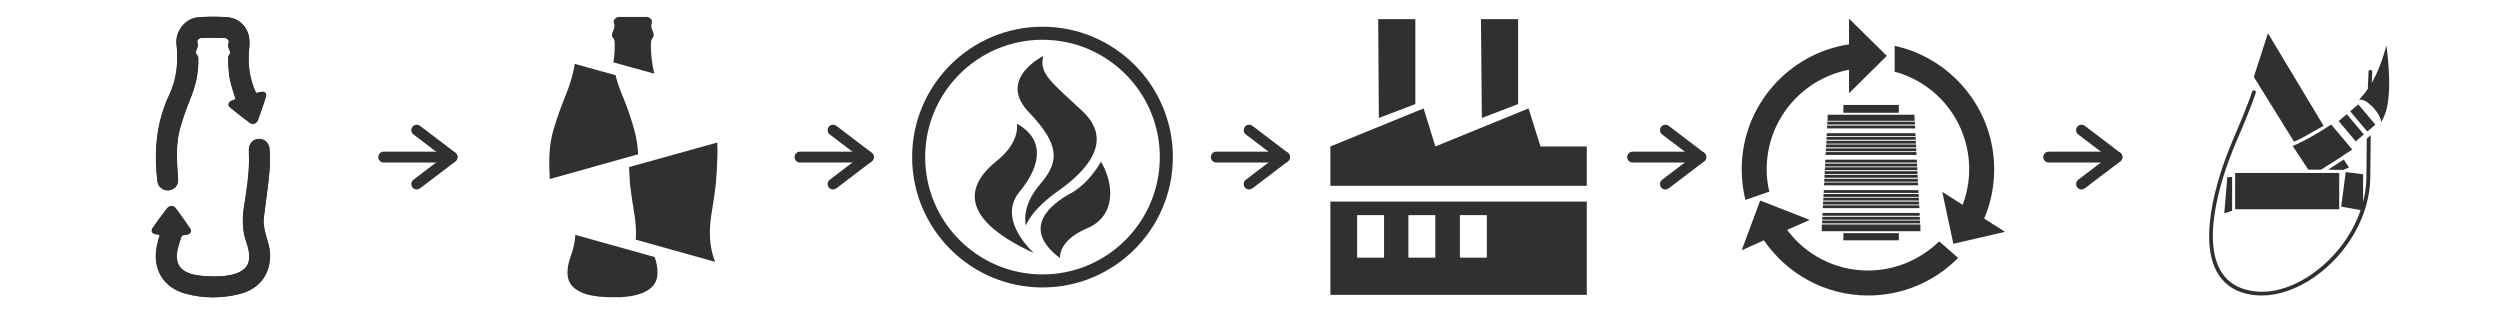 <?xml version="1.0" encoding="utf-8"?>
<!-- Generator: Adobe Illustrator 24.1.0, SVG Export Plug-In . SVG Version: 6.00 Build 0)  -->
<svg version="1.1" id="レイヤー_1" xmlns="http://www.w3.org/2000/svg" xmlns:xlink="http://www.w3.org/1999/xlink" x="0px"
	 y="0px" viewBox="0 0 1150.6 145" style="enable-background:new 0 0 1150.6 145;" xml:space="preserve">
<style type="text/css">
	.st0{fill:#303030;}
</style>
<g>
	<path class="st0" d="M117.9,42.8c-0.1-0.2-0.2-0.4-0.3-0.5c-2.7-6.1-3.6-12.4-3-19.1c0.2-2.1,0.4-4.2,0-6.2c-0.9-4.9-4.9-8.6-9.9-9
		c-4.6-0.4-9.2-0.4-13.7,0c-5.8,0.5-10.4,6.6-9.7,12.2c0.9,8.2,0.2,16.1-3.4,23.6c-6,12.6-7,26-5.4,39.7c0.3,2.5,2.6,4.4,5.1,4.1
		c2.7-0.2,4.6-2.4,4.4-5c-0.1-2-0.3-4.1-0.4-6.1c-0.3-5.9-0.3-11.7,1.3-17.4c1.3-4.5,2.8-9,4.6-13.3c2.5-6,4-12.2,3.8-18.8
		c0-0.5-0.1-1.2-0.5-1.6C90,24.7,90,24,90.4,23.1c0.4-1.1,1-2.2,0.5-3.5c-0.4-1,0.7-2.2,1.9-2.2c3.5,0,7.1,0,10.6,0
		c1.2,0,2.3,1.3,1.9,2.2c-0.5,1.3,0,2.4,0.4,3.4c0.4,0.9,0.4,1.6-0.3,2.4c-0.3,0.3-0.5,0.7-0.4,1.1c0.2,3.2,0.2,6.5,0.8,9.6
		c0.6,3.2,1.7,6.3,2.7,9.5c-0.6,0.2-1.4,0.5-2.1,0.8c-1.4,0.8-1.6,2.1-0.3,3.1c2.9,2.3,5.8,4.6,8.7,6.8c1.5,1.2,3.4,0.6,4-1.2
		c1.3-3.5,2.5-7,3.6-10.5c0.5-1.5-0.3-2.5-1.9-2.4C119.6,42.4,118.7,42.6,117.9,42.8z M73.5,108c-0.4,1.7-0.9,3.4-1.3,5.1
		c-2.3,10.5,2.8,19.3,13.2,22.1c8.3,2.2,16.7,2.2,25,0.1c9.2-2.4,14.3-9.4,13.8-18.9c-0.1-2.6-1-5.2-1.8-7.8c-0.8-2.9-1.4-5.7-1-8.7
		c0.4-3.1,0.8-6.2,1.2-9.3c1-7.2,2-14.5,1.4-21.8c-0.2-2.9-2.2-4.9-5-4.8c-2.7,0.1-4.6,2.3-4.5,5.2c0,1.5,0.1,3.1,0.1,4.6
		c-0.1,7.1-1.2,14.1-2.3,21.1c-0.9,5.8-0.9,11.5,1.2,17.1c0.5,1.3,0.8,2.6,1,3.9c0.4,3,0.2,5.9-2.2,8c-1.2,1-2.7,1.8-4.2,2.2
		c-4.6,1.4-9.5,1.3-14.2,1c-2.6-0.2-5.2-0.5-7.7-1.6c-3.2-1.4-4.8-3.8-4.9-7.2c-0.1-2.8,0.9-5.4,1.7-8c0.6-2,0.6-2,2.6-2.2
		c0.2,0,0.4-0.1,0.6-0.1c1.5-0.4,2-1.5,1.2-2.8c-2.1-3.1-4.2-6.1-6.4-9.1c-1.2-1.6-3-1.6-4.2-0.1c-2.3,3-4.4,6-6.6,9
		c-0.9,1.3-0.3,2.4,1.2,2.8C72.2,107.9,72.8,107.9,73.5,108z"/>
	<path class="st0" d="M117.9,42.8c0.9-0.2,1.7-0.4,2.5-0.5c1.6-0.1,2.4,0.9,1.9,2.4c-1.1,3.5-2.3,7-3.6,10.5c-0.7,1.8-2.5,2.4-4,1.2
		c-3-2.2-5.9-4.5-8.7-6.8c-1.3-1-1.1-2.3,0.3-3.1c0.7-0.4,1.5-0.6,2.1-0.8c-0.9-3.2-2.1-6.3-2.7-9.5c-0.6-3.1-0.6-6.4-0.8-9.6
		c0-0.4,0.2-0.8,0.4-1.1c0.7-0.7,0.7-1.5,0.3-2.4c-0.5-1.1-1-2.1-0.4-3.4c0.4-1-0.7-2.2-1.9-2.2c-3.5-0.1-7.1-0.1-10.6,0
		c-1.2,0-2.3,1.2-1.9,2.2c0.5,1.3,0,2.4-0.5,3.5C90,24,90,24.7,90.7,25.4c0.3,0.4,0.5,1.1,0.5,1.6c0.2,6.5-1.3,12.7-3.8,18.8
		c-1.8,4.3-3.4,8.8-4.6,13.3c-1.6,5.7-1.6,11.6-1.3,17.4c0.1,2,0.3,4.1,0.4,6.1c0.2,2.6-1.7,4.8-4.4,5c-2.5,0.2-4.8-1.7-5.1-4.1
		c-1.6-13.7-0.5-27,5.4-39.7c3.6-7.6,4.3-15.5,3.4-23.6C80.6,14.6,85.1,8.5,91,8c4.5-0.4,9.1-0.4,13.7-0.1c5,0.4,9,4.1,9.9,9
		c0.4,2,0.2,4.1,0,6.2c-0.6,6.6,0.3,13,3,19.1C117.7,42.4,117.8,42.6,117.9,42.8z"/>
	<path class="st0" d="M73.5,108c-0.7-0.1-1.4-0.1-2-0.3c-1.5-0.4-2.1-1.5-1.2-2.8c2.1-3.1,4.3-6.1,6.6-9c1.2-1.5,3-1.5,4.2,0.1
		c2.2,3,4.3,6,6.4,9.1c0.9,1.3,0.4,2.4-1.2,2.8c-0.2,0.1-0.4,0.1-0.6,0.1c-2,0.2-2,0.2-2.6,2.2c-0.8,2.6-1.8,5.2-1.7,8
		c0.1,3.5,1.8,5.9,4.9,7.2c2.5,1.1,5.1,1.4,7.7,1.6c4.8,0.3,9.6,0.4,14.2-1c1.5-0.5,3-1.2,4.2-2.2c2.5-2.1,2.6-5,2.2-8
		c-0.2-1.3-0.5-2.7-1-3.9c-2.1-5.6-2.1-11.3-1.2-17.1c1.1-7,2.3-14,2.3-21.1c0-1.5-0.1-3.1-0.1-4.6c-0.1-2.9,1.8-5.1,4.5-5.2
		c2.8-0.1,4.8,1.9,5,4.8c0.6,7.4-0.5,14.6-1.4,21.8c-0.4,3.1-0.8,6.2-1.2,9.3c-0.4,3,0.2,5.9,1,8.7c0.7,2.6,1.6,5.1,1.8,7.8
		c0.5,9.5-4.6,16.5-13.8,18.9c-8.3,2.1-16.7,2.2-25-0.1C75.2,132.3,70,123.5,72.3,113C72.6,111.4,73.1,109.8,73.5,108z"/>
</g>
<g>
	<path class="st0" d="M262.7,117.8c-0.6,1.6-1,3.2-1.3,4.8c-0.5,3.7-0.3,7.3,2.8,9.9c1.5,1.2,3.4,2.2,5.2,2.8
		c4.1,1.2,8.2,1.5,12.4,1.5l0,0h0.1h0.1l0,0c4.2,0.1,8.3-0.2,12.4-1.5c1.9-0.6,3.7-1.5,5.2-2.8c3.1-2.6,3.3-6.2,2.8-9.9
		c-0.2-1.4-0.6-2.9-1.1-4.3l-36.5-10.2C264.6,111.5,263.9,114.7,262.7,117.8z"/>
	<path class="st0" d="M289.9,83.8c0,0.2,0,0.5,0,0.7c0.6,4.8,1.3,9.5,2.1,14.3c0.6,3.9,0.9,7.7,0.6,11.5l36.5,10.2
		c-0.1-0.2-0.1-0.4-0.2-0.6c-2.6-6.9-2.6-13.9-1.5-21.1c0.8-4.8,1.5-9.6,2.1-14.4c0-0.2,0-0.4,0-0.5c0.2-2.5,0.4-5.1,0.5-7.6
		c0.2-3.6,0.3-7.2,0.1-10.7l-40.6,11.3C289.6,79.1,289.8,81.5,289.9,83.8z"/>
	<path class="st0" d="M286.3,43.6c-1.2-3-2.3-6-3-9l-18.8-5.2c-0.7,4.9-2.2,9.6-4.1,14.3c-2.2,5.4-4.2,10.9-5.8,16.5
		c-2,7-2,14.3-1.6,21.6c0,0.2,0,0.4,0,0.6L293.7,71c-0.2-3.7-0.7-7.3-1.7-10.9C290.5,54.5,288.6,49,286.3,43.6z"/>
	<path class="st0" d="M299.6,19.7c0-0.7,0.2-1.5,0.6-2c0.8-0.9,0.8-1.8,0.4-2.8c-0.5-1.4-1.2-2.7-0.6-4.4c0.5-1.2-0.9-2.7-2.4-2.7
		c-1.7,0-3.5,0-5.2,0c-1.9,0-5.8,0-7.5,0c-1.5,0-2.8,1.5-2.4,2.7c0.7,1.7,0,3-0.6,4.4c-0.4,1.1-0.4,1.9,0.4,2.8
		c0.4,0.5,0.6,1.3,0.6,2c0.1,3-0.1,6-0.6,9l18.8,5.2C300.1,29.3,299.4,24.6,299.6,19.7z"/>
</g>
<path class="st0" d="M479.8,132.3c-33.1,0-60-26.9-60-60s26.9-60,60-60s60,26.9,60,60S512.9,132.3,479.8,132.3z M479.8,18.3
	c-29.8,0-54,24.2-54,54s24.2,54,54,54s54-24.2,54-54S509.6,18.3,479.8,18.3z"/>
<g>
	<path class="st0" d="M480.1,25.8c0,0-21.2,10.5-6.7,25.7s14.3,22.9,5.2,33.4c-9,10.5-6.4,18.9-6.4,18.9s2.1-7,14.8-15.9
		c12.7-9,26.2-22.9,11-36.9C482.9,37,478.4,33.8,480.1,25.8z"/>
	<path class="st0" d="M468,56.9c0,0,1.9,8.2-9.3,17.2c-11.3,9-21,24.9,17.2,42.4c0,0-17.4-15.2-6.7-28.2
		C479.9,75.4,480.3,63.7,468,56.9z"/>
	<path class="st0" d="M506.7,74.4c0,0-5.1,9.7-13.8,14.5c-8.7,4.7-23.7,15.9-5,29.9c0,0-1.2-8,12.4-13.7
		C513.9,99.3,512.7,84.6,506.7,74.4z"/>
</g>
<g>
	<polygon class="st0" points="634.6,54.3 651.4,47.9 651.4,8.8 634.3,8.8 	"/>
	<polygon class="st0" points="730.3,67.4 709,67.4 703.5,49.9 660.6,67.4 655.2,49.9 612.3,67.4 612.3,85.5 730.3,85.5 	"/>
	<path class="st0" d="M612.3,92.8v42.9h118V92.8H612.3z M637,118.6h-12.4V99H637V118.6z M660.6,118.6h-12.4V99h12.4V118.6z
		 M684.3,118.6h-12.4V99h12.4V118.6z"/>
	<polygon class="st0" points="682,54.3 698.7,47.9 698.7,8.8 681.6,8.8 	"/>
</g>
<g>
	<g>
		<polygon class="st0" points="839.8,80.1 882.5,80.1 882.5,78.8 839.8,78.8 		"/>
		<polygon class="st0" points="838.8,99.3 883.5,99.3 883.5,98 838.8,98 		"/>
		<polygon class="st0" points="839.9,78.3 882.4,78.3 882.4,77 839.9,77 		"/>
		<polygon class="st0" points="839.7,81.8 882.6,81.8 882.6,80.5 839.7,80.5 		"/>
		<polygon class="st0" points="840,76.6 882.3,76.6 882.3,75.3 840,75.3 		"/>
		<polygon class="st0" points="839,94.1 883.3,94.1 883.2,92.8 839.1,92.8 		"/>
		<polygon class="st0" points="838.7,101.1 883.6,101.1 883.6,99.8 838.7,99.8 		"/>
		<polygon class="st0" points="840.2,71.3 882.1,71.3 882,70 840.3,70 		"/>
		<polygon class="st0" points="840,74.8 882.3,74.8 882.2,73.5 840.1,73.5 		"/>
		<polygon class="st0" points="839.6,83.6 882.7,83.6 882.6,82.3 839.6,82.3 		"/>
		<polygon class="st0" points="838.9,95.8 883.4,95.8 883.3,94.5 839,94.5 		"/>
		<polygon class="st0" points="839.1,92.3 883.2,92.3 883.1,91 839.2,91 		"/>
		<polygon class="st0" points="839.2,90.6 883.1,90.6 883,89.3 839.3,89.3 		"/>
		<polygon class="st0" points="839.5,85.3 882.8,85.3 882.7,84 839.6,84 		"/>
		<polygon class="st0" points="839.3,88.8 883,88.8 882.9,87.5 839.4,87.5 		"/>
		<polygon class="st0" points="840.9,59.1 881.4,59.1 881.4,57.8 840.9,57.8 		"/>
		<polygon class="st0" points="881.1,52.8 841.2,52.8 841.1,55.6 881.2,55.6 		"/>
		<polygon class="st0" points="838.4,106.4 883.9,106.4 883.8,103.3 838.5,103.3 		"/>
		<polygon class="st0" points="840.3,69.6 882,69.6 881.9,68.3 840.4,68.3 		"/>
		<polygon class="st0" points="840.4,67.8 881.9,67.8 881.8,66.5 840.5,66.5 		"/>
		<polygon class="st0" points="838.6,102.8 883.7,102.8 883.7,101.5 838.6,101.5 		"/>
		<polygon class="st0" points="840.7,62.6 881.6,62.6 881.5,61.3 840.8,61.3 		"/>
		<polygon class="st0" points="841,57.3 881.3,57.3 881.3,56 841,56 		"/>
		<polygon class="st0" points="840.5,66.1 881.8,66.1 881.7,64.8 840.6,64.8 		"/>
		<polygon class="st0" points="840.6,64.3 881.7,64.3 881.6,63 840.7,63 		"/>
		<rect x="848.4" y="48.3" class="st0" width="25.5" height="3.6"/>
		<rect x="848.4" y="107.3" class="st0" width="25.5" height="3.3"/>
	</g>
	<g>
		<path class="st0" d="M814.3,88.2c-0.8-3.3-1.2-6.8-1.2-10.3c0-22.7,16.3-41.7,37.9-45.8v10.8l17.4-17.2L851,8.6v11.8
			c-27.9,4.2-49.4,28.4-49.4,57.5c0,4.9,0.6,9.6,1.7,14.1L814.3,88.2z"/>
		<path class="st0" d="M906.3,77.9c0,5.8-1.1,11.3-3,16.4l-9.4-6l5.1,23.9l23.8-5.5l-9.6-6.1c3-7,4.6-14.7,4.6-22.7
			c0-27.8-19.7-51.1-45.8-56.8V33C891.8,38.3,906.3,56.4,906.3,77.9z"/>
		<path class="st0" d="M859.7,124.5c-15.2,0-28.7-7.3-37.2-18.7l10.4-4.6l-22.8-8.9l-8.5,22.9l10.2-4.6c10.5,15.3,28.1,25.4,48,25.4
			c16.2,0,30.8-6.6,41.4-17.3l-8.7-7.6C884,119.3,872.5,124.5,859.7,124.5z"/>
	</g>
</g>
<g>
	<g>
		<path class="st0" d="M208,74.8h-31.4c-1.4,0-2.5-1.1-2.5-2.5s1.1-2.5,2.5-2.5H208c1.4,0,2.5,1.1,2.5,2.5S209.4,74.8,208,74.8z"/>
	</g>
	<g>
		<path class="st0" d="M191.8,87.2c-0.8,0-1.5-0.3-2-1c-0.8-1.1-0.6-2.7,0.5-3.5L204,72.3l-13.7-10.4c-1.1-0.8-1.3-2.4-0.5-3.5
			s2.4-1.3,3.5-0.5l16.3,12.4c0.6,0.5,1,1.2,1,2s-0.4,1.5-1,2l-16.3,12.4C192.8,87,192.3,87.2,191.8,87.2z"/>
	</g>
</g>
<g>
	<g>
		<path class="st0" d="M399.6,74.8h-31.4c-1.4,0-2.5-1.1-2.5-2.5s1.1-2.5,2.5-2.5h31.4c1.4,0,2.5,1.1,2.5,2.5S401,74.8,399.6,74.8z"
			/>
	</g>
	<g>
		<path class="st0" d="M383.4,87.2c-0.8,0-1.5-0.3-2-1c-0.8-1.1-0.6-2.7,0.5-3.5l13.7-10.4l-13.7-10.4c-1.1-0.8-1.3-2.4-0.5-3.5
			s2.4-1.3,3.5-0.5l16.3,12.4c0.6,0.5,1,1.2,1,2s-0.4,1.5-1,2l-16.3,12.4C384.4,87,383.9,87.2,383.4,87.2z"/>
	</g>
</g>
<g>
	<g>
		<path class="st0" d="M591.2,74.8h-31.4c-1.4,0-2.5-1.1-2.5-2.5s1.1-2.5,2.5-2.5h31.4c1.4,0,2.5,1.1,2.5,2.5S592.5,74.8,591.2,74.8
			z"/>
	</g>
	<g>
		<path class="st0" d="M574.9,87.2c-0.8,0-1.5-0.3-2-1c-0.8-1.1-0.6-2.7,0.5-3.5l13.7-10.4l-13.7-10.4c-1.1-0.8-1.3-2.4-0.5-3.5
			s2.4-1.3,3.5-0.5l16.3,12.4c0.6,0.5,1,1.2,1,2s-0.4,1.5-1,2l-16.3,12.4C575.9,87,575.4,87.2,574.9,87.2z"/>
	</g>
</g>
<g>
	<g>
		<path class="st0" d="M782.8,74.8h-31.4c-1.4,0-2.5-1.1-2.5-2.5s1.1-2.5,2.5-2.5h31.4c1.4,0,2.5,1.1,2.5,2.5S784.1,74.8,782.8,74.8
			z"/>
	</g>
	<g>
		<path class="st0" d="M766.5,87.2c-0.8,0-1.5-0.3-2-1c-0.8-1.1-0.6-2.7,0.5-3.5l13.7-10.4L765,61.9c-1.1-0.8-1.3-2.4-0.5-3.5
			s2.4-1.3,3.5-0.5l16.3,12.4c0.6,0.5,1,1.2,1,2s-0.4,1.5-1,2L768,86.7C767.5,87,767,87.2,766.5,87.2z"/>
	</g>
</g>
<g>
	<g>
		<path class="st0" d="M974.3,74.8h-31.4c-1.4,0-2.5-1.1-2.5-2.5s1.1-2.5,2.5-2.5h31.4c1.4,0,2.5,1.1,2.5,2.5S975.6,74.8,974.3,74.8
			z"/>
	</g>
	<g>
		<path class="st0" d="M958,87.2c-0.8,0-1.5-0.3-2-1c-0.8-1.1-0.6-2.7,0.5-3.5l13.7-10.4l-13.7-10.4c-1.1-0.8-1.3-2.4-0.5-3.5
			s2.4-1.3,3.5-0.5l16.3,12.4c0.6,0.5,1,1.2,1,2s-0.4,1.5-1,2l-16.3,12.4C959,87,958.5,87.2,958,87.2z"/>
	</g>
</g>
<path class="st0" d="M1055.8,65.2l-18.5-29.8l6.5-20.1l25.6,42.6c0,0-4.6,2.6-7.8,4.4C1058.8,64,1055.8,65.2,1055.8,65.2z"/>
<polygon class="st0" points="1071.5,78.1 1078.7,73.4 1081.1,77.1 1078.4,78.2 "/>
<polygon class="st0" points="1027.3,97 1023.7,98.2 1025.1,81.5 1027.3,81.5 "/>
<polygon class="st0" points="1087.6,96.9 1077.5,95.1 1079.6,79.2 1087.6,80.2 "/>
<g>
	<path class="st0" d="M1091.3,48.5c0.1-6.2,0.3-10.4,0.5-15.4c0-0.5-0.3-0.9-0.8-0.9s-0.9,0.3-0.9,0.8c-0.2,4.6-0.4,8.5-0.5,14
		C1090.1,47.4,1090.7,47.9,1091.3,48.5z"/>
	<path class="st0" d="M1089.3,63.8c-0.1,5-0.1,10.8-0.2,17.9c-0.1,16.5-9.9,33.9-25,44.4c-11,7.7-22.7,10.1-32.3,6.6
		c-5.1-1.8-8.7-5.3-10.9-10.3c-7.9-18.3,5.5-50.6,8.2-56.9c7-16,9-22.5,9.1-22.8c0.1-0.5-0.1-1-0.6-1.1s-1,0.1-1.1,0.6
		c0,0.1-2.1,6.7-9,22.6c-2.8,6.5-16.3,39.4-8.2,58.3c2.4,5.5,6.4,9.3,11.9,11.3c3.1,1.1,6.3,1.6,9.7,1.6c7.8,0,16.2-2.9,24.3-8.5
		c15.5-10.8,25.6-28.8,25.7-45.8c0.1-7.9,0.1-14.2,0.2-19.5L1089.3,63.8z"/>
</g>
<g>
	<path class="st0" d="M1072.9,57.3c-0.2,0.1-0.4,0.3-0.6,0.4c-10,6.6-17.1,9.5-17.1,9.5l7.2,10.9c0,0,2.4,0,5.8,0
		c5.8-3.6,10.5-6.6,14.4-9.3L1072.9,57.3z"/>
	<path class="st0" d="M1098.3,21c-2.6,9.7-6.1,17.7-11.4,23.6c-0.4,0.5-0.8,0.9-1.2,1.4c1-0.3,3.4-0.2,7,4c2.3,2.7,3.1,4.8,3.2,6.2
		c0.6-1,1.1-2.1,1.6-3.2C1101.7,42.9,1098.3,21,1098.3,21z"/>
</g>
<rect x="1085.2" y="48.2" transform="matrix(0.764 -0.645 0.645 0.764 221.459 714.342)" class="st0" width="4.9" height="12.2"/>
<rect x="1079.9" y="52.7" transform="matrix(0.764 -0.645 0.645 0.764 217.3 711.99)" class="st0" width="4.9" height="12.2"/>
<rect x="1028.7" y="79.6" class="st0" width="47.9" height="16.7"/>
</svg>

